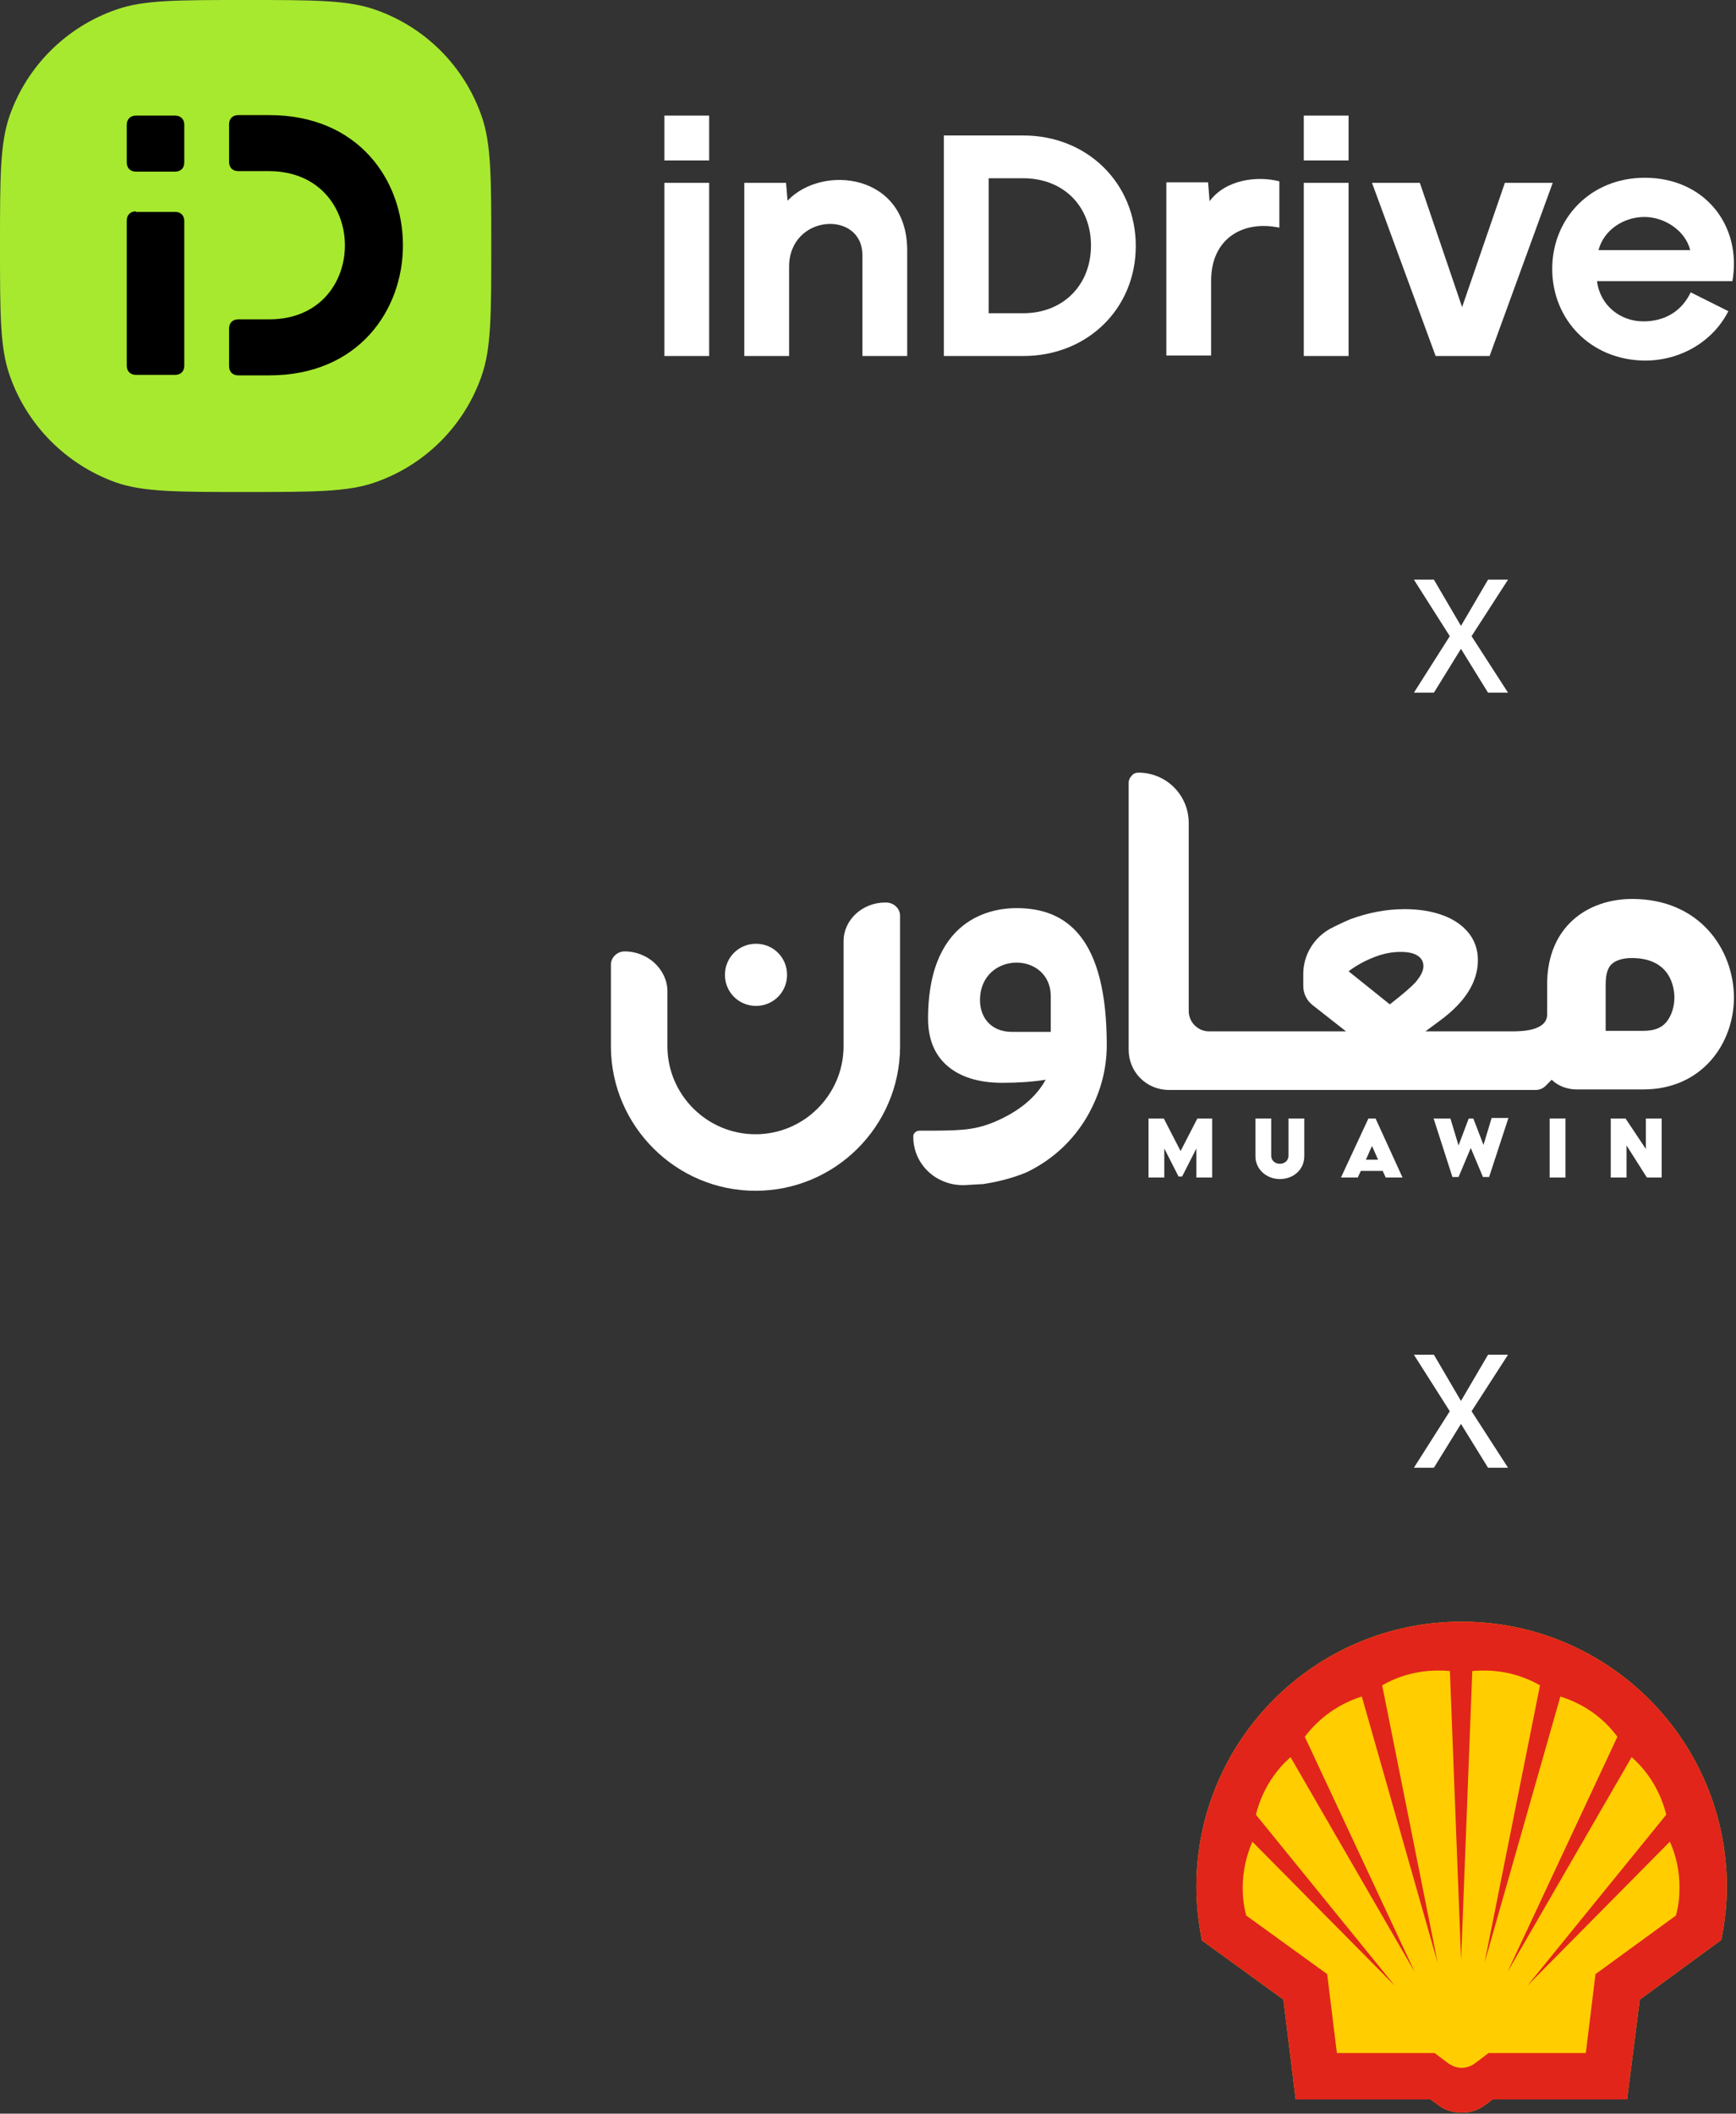 <?xml version="1.0" encoding="UTF-8"?> <svg xmlns="http://www.w3.org/2000/svg" width="341" height="415" viewBox="0 0 341 415" fill="none"><rect x="0" y="0" width="341" height="415" fill="#333333" stroke="none"/> <g clip-path="url(#clip0_2005_35196)"> <path fill-rule="evenodd" clip-rule="evenodd" d="M332 49.1C331.1 45.4 327.1 42.6 323 42.6C318.9 42.6 315 45.2 314 49.1H332ZM323.1 34.9C334.7 34.9 342.2 44.1 340.3 55.2H313.7C314.3 60 318.3 63.1 322.8 63.1C326.9 63.1 330.3 61.2 332.1 57.4L339.5 61.1C336.5 67 330.2 70.8 323.1 70.8C312.4 70.7 304.9 62.7 304.9 52.8C304.9 42.9 312.4 34.9 323.1 34.9Z" fill="white"></path> <path d="M0 48.2C0 34.8 0 28.1 1.9 22.7C5.3 13 13 5.3 22.8 1.9C28.1 0 34.8 0 48.2 0C61.6 0 68.3 0 73.7 1.9C83.5 5.3 91.2 13 94.6 22.8C96.5 28.2 96.5 34.9 96.5 48.3C96.5 61.7 96.5 68.4 94.6 73.8C91.2 83.6 83.5 91.3 73.7 94.7C68.3 96.6 61.6 96.6 48.2 96.6C34.8 96.6 28.1 96.6 22.7 94.7C13 91.2 5.3 83.5 1.9 73.7C0 68.3 0 61.6 0 48.2Z" fill="#A7E92F"></path> <path d="M154.7 39.4L154.4 35.9H146.2V69.9H155V52.4C155 42 169.4 41.2 169.4 50.1V69.9H178.2V49.3C178.3 34 161.5 32.2 154.7 39.4Z" fill="white"></path> <path d="M201 26.6H185.4V69.9H201C213.6 69.9 223.1 60.6 223.1 48.3C223.1 36 213.6 26.6 201 26.6ZM201 61.5H194.2V35H201C208.8 35 214.3 40.4 214.3 48.2C214.3 56 208.8 61.5 201 61.5Z" fill="white"></path> <path d="M237.6 39.5L237.3 35.8H229.1V69.8H237.9V55.1C237.9 46.8 244.2 43.2 251.3 44.7V35.6C247 34.5 240.8 35.2 237.6 39.5Z" fill="white"></path> <path d="M295.6 35.9L287.2 60.3L278.9 35.9H269.5L282 69.9H292.6L305 35.9H295.6Z" fill="white"></path> <path d="M139.3 35.9H130.5V69.9H139.3V35.9Z" fill="white"></path> <path d="M139.3 22.7H130.5V31.5H139.3V22.7Z" fill="white"></path> <path d="M264.9 35.9H256.1V69.9H264.9V35.9Z" fill="white"></path> <path d="M264.9 22.7H256.1V31.5H264.9V22.7Z" fill="white"></path> <path fill-rule="evenodd" clip-rule="evenodd" d="M26.7 41.5C25.6 41.5 24.9 42.2 24.9 43.3V71.8C24.9 72.9 25.6 73.6 26.7 73.6H34.4C35.5 73.6 36.2 72.9 36.2 71.8V43.4C36.2 42.3 35.5 41.6 34.4 41.6H26.7V41.5Z" fill="black"></path> <path fill-rule="evenodd" clip-rule="evenodd" d="M26.7 22.7C25.6 22.7 24.9 23.4 24.9 24.5V31.9C24.9 33 25.6 33.7 26.7 33.7H34.4C35.5 33.7 36.2 33 36.2 31.9V24.5C36.2 23.4 35.5 22.7 34.4 22.7H26.7Z" fill="black"></path> <path fill-rule="evenodd" clip-rule="evenodd" d="M52.9 62.7H46.8C45.7 62.7 45 63.4 45 64.5V71.9C45 73 45.7 73.7 46.8 73.7H52.9C87.9 73.7 87.9 22.6 52.9 22.6H46.8C45.7 22.6 45 23.3 45 24.4V31.8C45 32.9 45.7 33.6 46.8 33.6H52.9C72.7 33.7 72.7 62.7 52.9 62.7Z" fill="black"></path> <path d="M225.7 219.6H228.6L231.9 226L235.2 219.6H238.1V231.2H235V225.5L232.2 231H231.5L228.7 225.5V231.2H225.6V219.6H225.7Z" fill="white"></path> <path d="M246.6 227V219.6H249.7V226.9C249.7 227.9 250.5 228.5 251.4 228.5C252.3 228.5 253.1 227.9 253.1 226.9V219.6H256.2V227C256.2 229.7 254 231.5 251.4 231.5C248.8 231.5 246.6 229.6 246.6 227Z" fill="white"></path> <path d="M268.799 219.6H270.199L275.499 231.2H272.199L271.599 229.9H267.299L266.699 231.2H263.399L268.799 219.6ZM270.699 227.7L269.499 225L268.299 227.7H270.699Z" fill="white"></path> <path d="M281.6 219.6H284.9L286.5 224.9L288.5 219.6H289.4L291.4 224.8L293 219.5H296.3L292.5 231.1H291.3L288.9 225.4L286.5 231.1H285.3L281.6 219.6Z" fill="white"></path> <path d="M304.399 219.6H307.499V231.2H304.399V219.6Z" fill="white"></path> <path d="M316.399 219.6H319.299L323.299 225.6V219.6H326.399V231.2H323.499L319.499 224.9V231.2H316.399V219.6Z" fill="white"></path> <path d="M320.6 176.5C312 176.5 303.9 181.8 303.9 193.3V199.2C303.9 202.2 299.5 202.5 297.2 202.5C296.6 202.5 296.2 202.5 296 202.5H280C281.6 201.3 282.7 200.5 282.7 200.5C287.8 196.8 290.3 192.8 290.3 188.5C290.3 186.5 289.7 184.7 288.5 183.2C287.3 181.7 285.6 180.5 283.4 179.7C281.2 178.9 278.7 178.5 275.9 178.5C272.3 178.5 268.7 179.2 265.2 180.5C263.8 181.1 262.5 181.7 261.2 182.4C258 184.2 256 187.6 256 191.2V193.6C256 195.1 256.7 196.5 257.9 197.4L264.4 202.5H237.5C235.3 202.5 233.5 200.7 233.5 198.5V161.6C233.5 156.1 229.1 151.7 223.6 151.7C223.1 151.7 222.6 151.9 222.3 152.3C222 152.6 221.7 153.1 221.7 153.7V206.1C221.7 210.5 225.2 214 229.6 214H297.2H301.7C302.4 214 303.1 213.7 303.6 213.2C303.7 213.1 303.8 213 303.8 213L304.1 212.7L304.8 212C305.4 212.6 306.2 213.1 307 213.4C307.8 213.7 308.7 213.9 309.6 213.9H322.8C334.3 213.9 340.6 204.9 340.6 195.8C340.5 186.2 333.7 176.5 320.6 176.5ZM278.1 192.8C277 194 275.3 195.4 273 197.2L264.9 190.7C266.5 189.5 268.2 188.6 270 187.9C271.8 187.2 273.5 186.9 275.1 186.9C276.5 186.9 277.6 187.1 278.4 187.6C279.2 188.1 279.6 188.8 279.6 189.7C279.6 190.6 279.1 191.6 278.1 192.8ZM327.3 200.7C326.3 201.9 324.8 202.4 322.7 202.4H315.4V193.3C315.4 191.3 315.8 189.9 316.7 189.2C317.5 188.5 318.9 188.1 320.5 188.1C328.3 188.1 328.9 194.1 328.9 195.9C328.9 197.7 328.3 199.5 327.3 200.7Z" fill="white"></path> <path d="M176.8 179.8V205.6C176.7 221.2 164 233.8 148.4 233.8C132.8 233.8 120.1 221.1 120 205.6V189.4C120 188 121.2 186.8 122.7 186.8C125 186.8 127.1 187.7 128.6 189.1C130.1 190.5 131.1 192.5 131.1 194.6V205.6C131.2 215 138.9 222.7 148.4 222.7C157.9 222.7 165.6 215 165.7 205.6V184.8C165.7 180.6 169.4 177.2 173.9 177.2H174C175.6 177.2 176.8 178.4 176.8 179.8Z" fill="white"></path> <path d="M154.6 191.4C154.6 194.8 151.9 197.5 148.5 197.5C145.1 197.5 142.4 194.8 142.4 191.4C142.4 188 145.1 185.3 148.5 185.3C151.9 185.3 154.6 188 154.6 191.4Z" fill="white"></path> <path d="M199.7 178.3C196.6 178.3 182.3 178.9 182.3 200C182.3 203.9 183.5 207 186 209.2C188.5 211.4 192.1 212.6 196.9 212.6C200 212.6 202.9 212.4 205.4 212C203.4 215.6 200 218.3 195.3 220.3C193.1 221.2 191.3 221.6 189.2 221.8C186.9 222 184.4 222 180.7 222H180.6C180.2 222 179.8 222.2 179.6 222.5C179.4 222.7 179.4 223 179.4 223.3C179.4 223.4 179.4 223.4 179.4 223.5C179.5 227.2 181.8 230.4 185 231.8C186.3 232.4 187.7 232.7 189.3 232.7L192.7 232.5C192.8 232.5 192.9 232.5 193 232.5C197.1 231.9 200.2 230.8 201.8 230.1C207.1 227.5 210.9 223.7 213.5 219.3C216.1 214.8 217.4 210.1 217.4 205.2C217.4 184.1 209.5 178.3 199.7 178.3ZM206.5 202.6H198.8C194.5 202.6 192.5 199.6 192.5 196.4C192.5 191.5 196.1 189 199.7 189C203.1 189 206.4 191.3 206.4 195.6V202.6H206.5Z" fill="white"></path> <path d="M281 412.2H254.5L252.1 392.6L236.1 381C235.4 377.5 235 374 235 370.5C235 341.7 258.3 318.4 287.1 318.4C315.9 318.4 339.2 341.7 339.2 370.5C339.2 374 338.8 377.5 338.1 380.9L322.1 392.6L319.6 412.2H293.2L291.7 413.3C290.4 414.3 288.8 414.8 287.1 414.8C285.4 414.8 283.8 414.3 282.5 413.3L281 412.2Z" fill="#FFCD00"></path> <path fill-rule="evenodd" clip-rule="evenodd" d="M281 412.2H254.5L252.1 392.6L236.1 381C235.4 377.5 235 374 235 370.5C235 341.7 258.3 318.4 287.1 318.4C315.9 318.4 339.2 341.7 339.2 370.5C339.2 374 338.8 377.5 338.1 380.9L322.1 392.6L319.6 412.2H293.2L291.7 413.3C290.4 414.3 288.8 414.8 287.1 414.8C285.4 414.8 283.8 414.3 282.5 413.3L281 412.2ZM281.8 403.1H262.6L260.7 387.6L244.8 376.1C244.3 374.3 244.1 372.4 244.1 370.6C244.1 367.5 244.8 364.4 246 361.6L274 389.9L246.7 356.3C247.8 351.9 250.1 348 253.5 345L277.9 387.2L256.3 341C259.1 337.3 263 334.5 267.5 333.1L282.4 385.4L271.5 330.9C274.8 329 278.6 328 282.4 328C283.2 328 284 328 284.8 328.1L287 384.8L289.2 328.1C290 328 290.8 328 291.6 328C295.4 328 299.2 329 302.5 330.9L291.6 385.4L306.5 333.1C311 334.5 314.9 337.2 317.7 341L296.1 387.2L320.5 345C323.9 348 326.2 351.9 327.3 356.3L300 389.9L328 361.6C329.3 364.4 329.9 367.5 329.9 370.6C329.9 372.5 329.7 374.3 329.2 376.1L313.4 387.6L311.5 403.1H292.4L289.6 405.2C288.9 405.7 288 406 287.1 406C286.2 406 285.4 405.7 284.6 405.2L281.8 403.1Z" fill="#E1251B"></path> <path d="M281.661 113.816L286.976 122.886L292.291 113.816H296.219L289.056 124.908L296.219 136H292.291L286.976 127.392L281.661 136H277.733L284.781 124.908L277.733 113.816H281.661Z" fill="white"></path> <path d="M281.661 265.993L286.976 275.063L292.291 265.993H296.219L289.056 277.084L296.219 288.176H292.291L286.976 279.569L281.661 288.176H277.733L284.781 277.084L277.733 265.993H281.661Z" fill="white"></path> </g> <defs> <clipPath id="clip0_2005_35196"> <rect width="340.6" height="414.8" fill="white"></rect> </clipPath> </defs> </svg> 